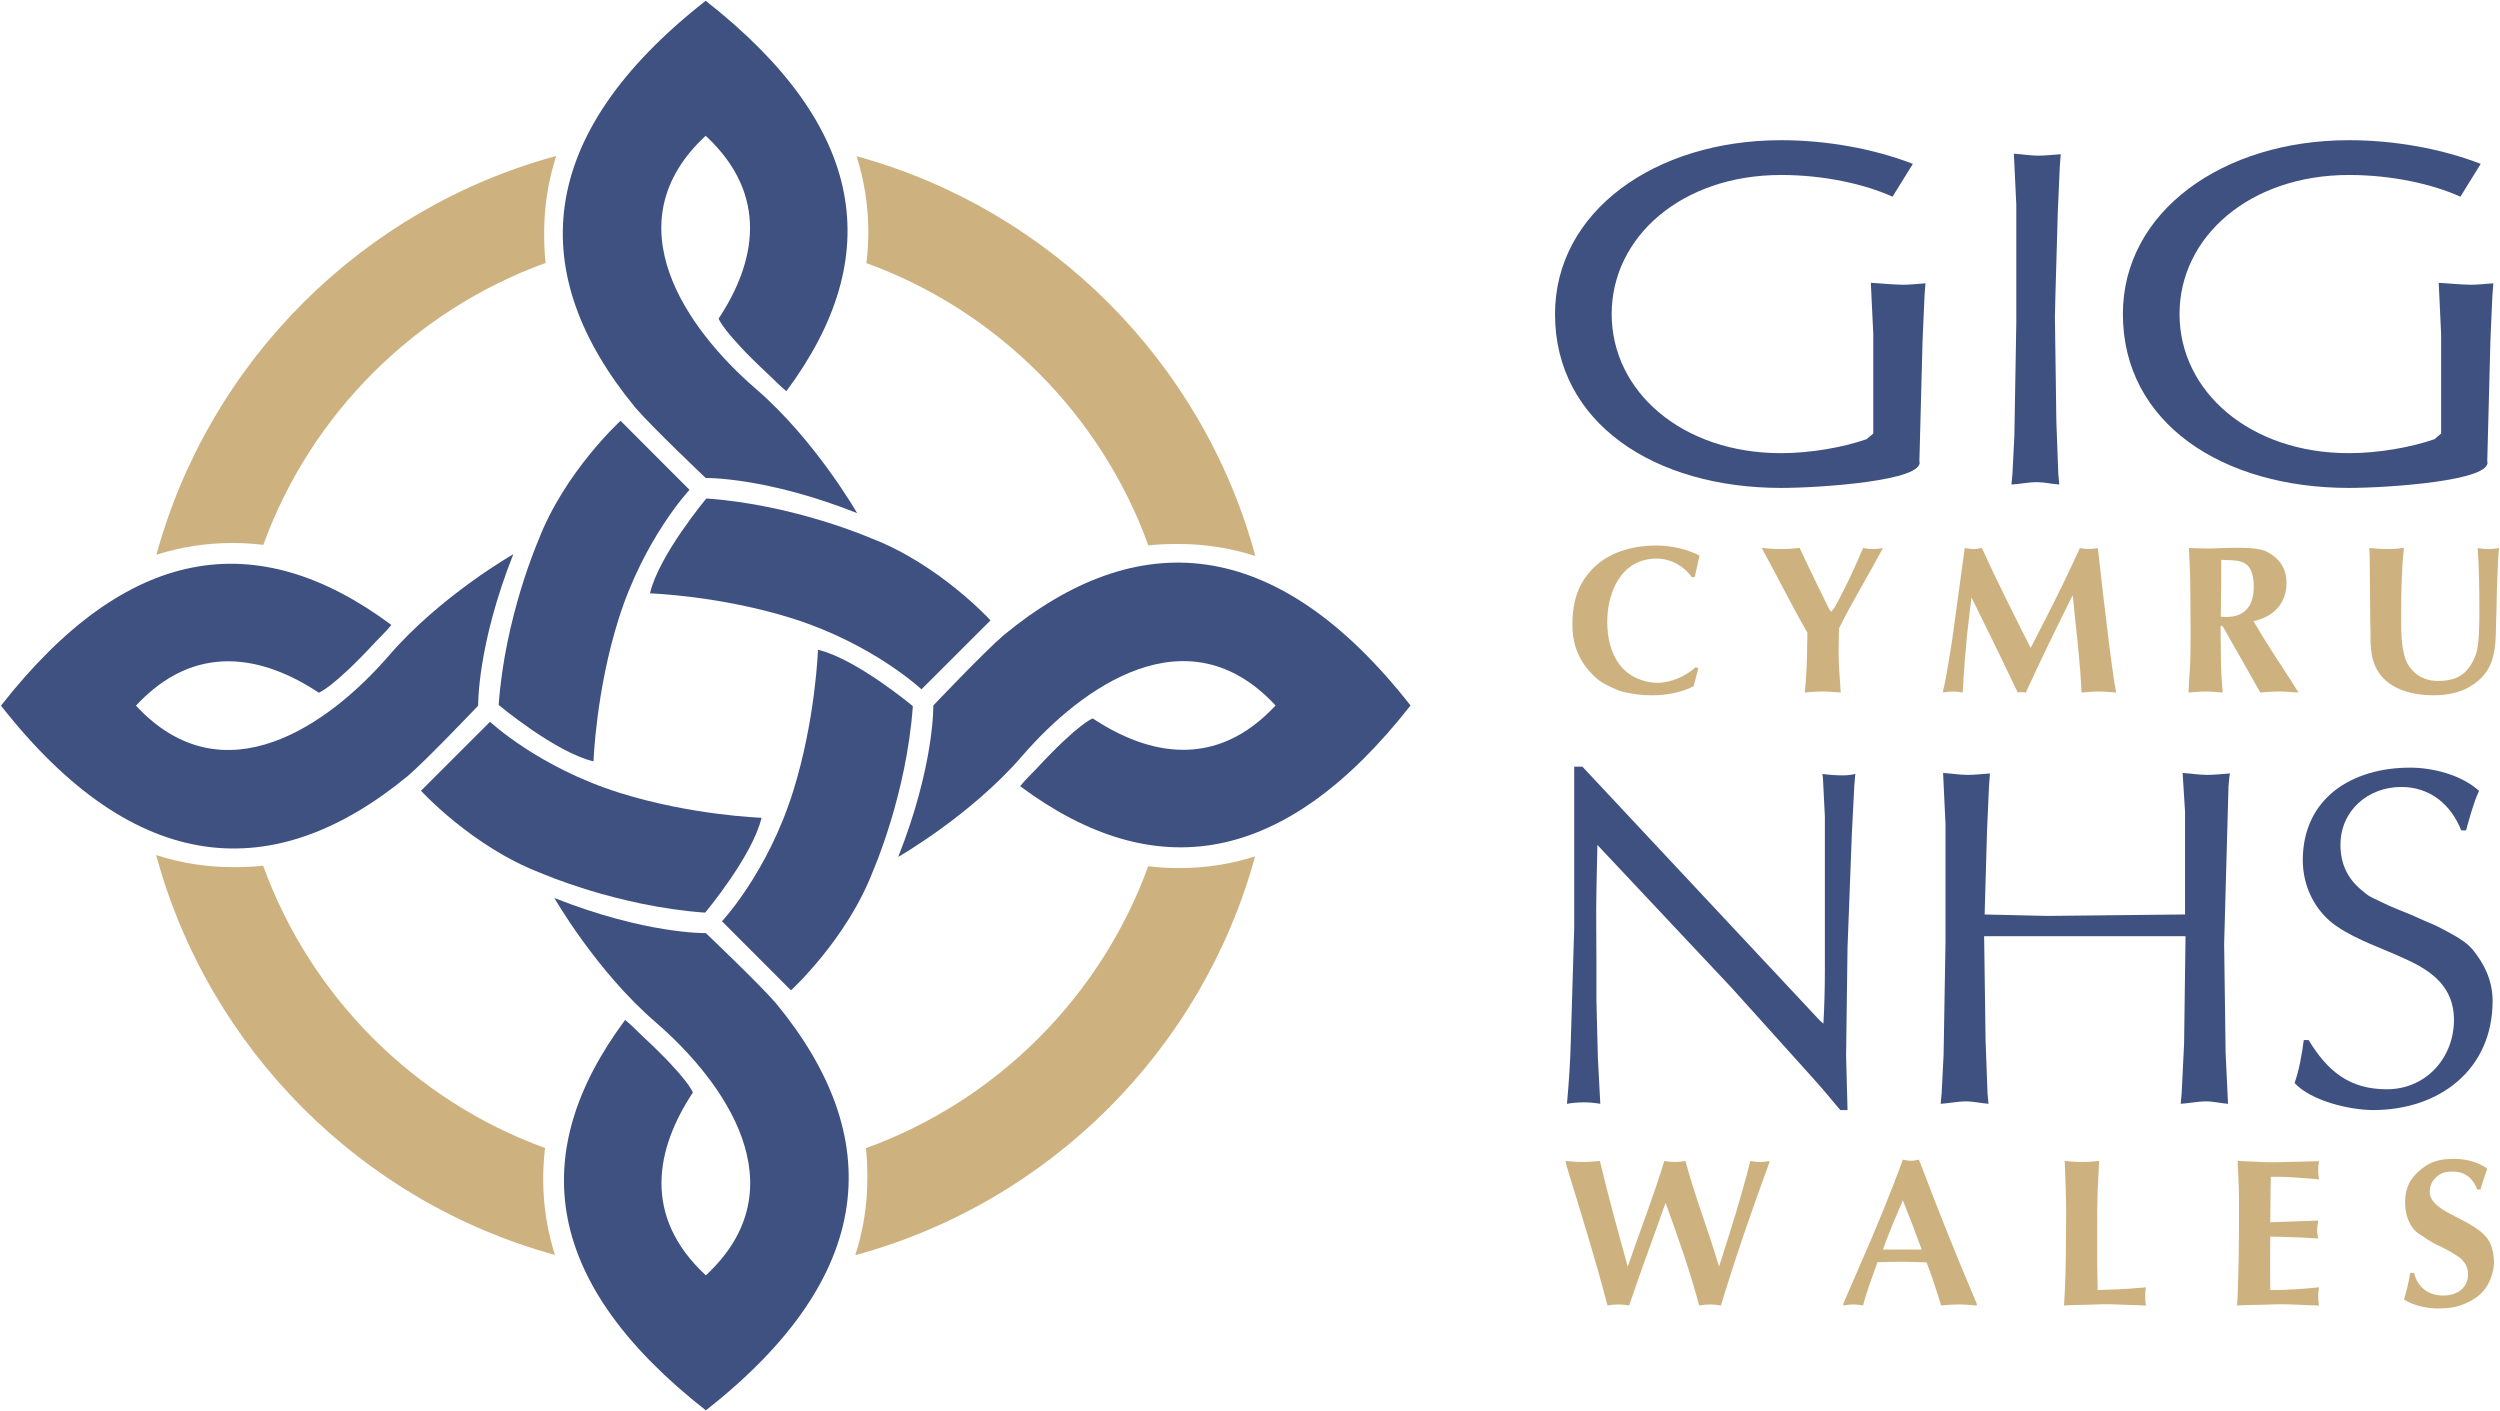 <svg clip-rule="evenodd" fill-rule="evenodd" height="237.582" stroke-linejoin="round" stroke-miterlimit="2" viewBox="0 0 282 159" width="420.907" xmlns="http://www.w3.org/2000/svg"><g fill-rule="nonzero"><path d="m88.705 44.034c11.304-15.215 9.016-29.828-9.105-44.034-19.431 15.23-20.291 30.885-7.927 45.899 1.828 2.137 7.927 7.93 7.927 7.93s6.776-.128 17.083 3.963c0 0-4.681-8.2-11.408-14.006-7.752-6.686-16.367-18.648-5.675-28.559 7.217 6.691 5.634 14.317 1.461 20.622 0 0 .476 1.526 5.635 6.318.746.691 1.332 1.344 2.009 1.867" fill="#3f5181"/><path d="m77.778 55.167s-5.133 5.459-8.004 14.587c-2.563 8.143-2.823 16.04-2.823 16.04-4.328-1.023-10.701-6.365-10.701-6.365.708-9.981 4.485-18.579 4.485-18.579 2.951-7.709 9.263-13.473 9.263-13.473z" fill="#3f5181"/><path d="m44.143 70.403c-15.213-11.304-29.828-9.017-44.031 9.107 15.227 19.428 30.882 20.29 45.897 7.925 2.137-1.829 7.929-7.925 7.929-7.925s-.127-6.779 3.966-17.085c0 0-8.2 4.68-14.006 11.408-6.689 7.751-18.648 16.366-28.562 5.677 6.693-7.219 14.319-5.636 20.625-1.464 0 0 1.523-.475 6.317-5.635.689-.745 1.345-1.332 1.865-2.008" fill="#3f5181"/><path d="m55.276 81.329s5.458 5.133 14.587 8.005c8.143 2.562 16.04 2.823 16.04 2.823-1.023 4.327-6.362 10.702-6.362 10.702-9.984-.709-18.579-4.486-18.579-4.486-7.712-2.951-13.474-9.263-13.474-9.263z" fill="#3f5181"/><path d="m70.512 114.966c-11.304 15.212-9.016 29.828 9.107 44.034 19.428-15.23 20.291-30.885 7.927-45.899-1.828-2.137-7.927-7.932-7.927-7.932s-6.776.129-17.084-3.963c0 0 4.68 8.197 11.41 14.005 7.749 6.689 16.365 18.648 5.674 28.562-7.219-6.691-5.636-14.317-1.461-20.625 0 0-.477-1.523-5.637-6.315-.743-.691-1.331-1.347-2.009-1.867" fill="#3f5181"/><path d="m81.44 103.831s5.133-5.458 8.004-14.586c2.561-8.143 2.823-16.041 2.823-16.041 4.326 1.024 10.701 6.363 10.701 6.363-.71 9.983-4.485 18.578-4.485 18.578-2.95 7.712-9.262 13.478-9.262 13.478z" fill="#3f5181"/><path d="m115.073 88.596c15.215 11.302 29.83 9.016 44.035-9.107-15.23-19.428-30.883-20.29-45.899-7.925-2.137 1.828-7.931 7.925-7.931 7.925s.129 6.776-3.962 17.085c0 0 8.2-4.681 14.005-11.411 6.688-7.748 18.648-16.364 28.562-5.674-6.693 7.219-14.319 5.636-20.624 1.461 0 0-1.526.478-6.318 5.638-.691.742-1.344 1.331-1.868 2.008" fill="#3f5181"/><path d="m103.941 77.669s-5.458-5.132-14.585-8.005c-8.143-2.562-16.042-2.822-16.042-2.822 1.023-4.328 6.364-10.702 6.364-10.702 9.983.709 18.58 4.486 18.58 4.486 7.709 2.951 13.473 9.263 13.473 9.263z" fill="#3f5181"/><path d="m17.643 62.487c2.694-.855 5.563-1.325 8.541-1.325 1.193 0 2.362.069 3.516.212 5.359-14.745 17.095-26.455 31.846-31.801-.132-1.104-.165-2.232-.165-3.372 0-3.035.47-5.958 1.362-8.697-21.871 5.935-39.116 23.134-45.1 44.983" fill="#cdb280"/><path d="m62.598 141.466c-.858-2.694-1.324-5.563-1.324-8.541 0-1.191.067-2.362.212-3.517-14.746-5.357-26.457-17.094-31.803-31.846-1.105.131-2.233.165-3.37.165-3.037 0-5.962-.471-8.699-1.362 5.936 21.872 23.132 39.118 44.984 45.101" fill="#cdb280"/><path d="m141.577 96.511c-2.694.856-5.565 1.322-8.543 1.322-1.193 0-2.363-.065-3.515-.211-5.36 14.746-17.096 26.46-31.845 31.804.131 1.105.163 2.233.163 3.37 0 3.037-.47 5.961-1.36 8.699 21.87-5.933 39.114-23.132 45.1-44.984" fill="#cdb280"/><path d="m96.62 17.534c.859 2.691 1.326 5.563 1.326 8.541 0 1.191-.069 2.362-.212 3.517 14.744 5.357 26.455 17.091 31.801 31.842 1.103-.132 2.232-.161 3.372-.161 3.036 0 5.958.469 8.7 1.358-5.938-21.871-23.137-39.114-44.987-45.097" fill="#cdb280"/><path d="m177.57 104.591v-18.196h.927l26.802 28.655.381.327c.111-1.964.165-3.978.165-5.938v-17.432l-.219-4.361-.054-.434c.764.108 1.58.162 2.343.162.434 0 .925-.054 1.362-.162-.053.434-.053.871-.11 1.308l-.273 5.338-.491 12.911-.162 12.201.162 6.157h-.817c-1.09-1.308-2.179-2.616-3.322-3.867l-8.878-9.861-15.2-16.179-.108 5.121c-.055 2.723 0 5.393 0 8.062v4.357l.161 6.429.275 5.231c-1.253-.219-2.507-.219-3.759 0 .216-2.397.381-4.794.435-7.192z" fill="#3f5181"/><path d="m223.81 105.515.164 11.822.219 5.883.108 1.2c-.818-.057-1.688-.272-2.506-.272-.981 0-1.906.215-2.888.272.054-.383.054-.819.111-1.2l.219-4.303.215-12.746v-13.294l-.272-5.775c.928.056 1.852.217 2.78.217.817 0 1.688-.107 2.505-.161-.054.488-.054.979-.107 1.47l-.219 4.955-.273 9.482 7.027.164 15.581-.164v-11.549l-.273-4.414c.925.056 1.852.217 2.777.217.871 0 1.691-.107 2.562-.161-.108.488-.108.979-.165 1.47l-.491 17.758.165 12.258.272 5.776c-.816-.057-1.634-.272-2.45-.272-.982 0-1.907.215-2.888.272.054-.383.054-.819.11-1.2l.273-5.611.161-12.094z" fill="#3f5181"/><path d="m260.41 117.229c2.125 3.487 4.576 5.554 8.826 5.554 4.411 0 7.572-3.54 7.572-7.843 0-3.649-2.452-5.502-5.505-6.863-2.558-1.2-5.338-2.071-7.678-3.651-2.455-1.634-3.871-4.522-3.871-7.464 0-7.026 5.559-10.459 12.094-10.459 2.616 0 5.776.816 7.791 2.615-.653 1.416-1.037 2.942-1.47 4.465h-.545c-1.146-2.939-3.54-4.901-6.754-4.901-3.762 0-6.866 2.669-6.866 6.538 0 2.069.764 3.76 2.344 5.067.87.763 1.089.817 2.124 1.305.653.329 1.363.655 2.069.928.816.326 1.637.652 2.45 1.035.818.38 1.745.706 2.509 1.144 1.197.652 2.558 1.307 3.432 2.343 1.361 1.688 2.233 3.54 2.233 5.772 0 7.791-6.048 12.313-13.455 12.313-2.67 0-7.03-1.036-8.88-3.05.545-1.58.817-3.214 1.035-4.848z" fill="#3f5181"/><g fill="#cdb280"><path d="m183.777 147.174c-.38-.072-.811-.12-1.216-.12-.403 0-.833.048-1.238.12-1.358-5.244-2.98-10.418-4.576-15.613l-.167-.691c.643.048 1.287.119 1.93.119s1.311-.071 1.956-.119c.952 4.004 2.048 7.96 3.145 11.916 1.357-3.98 2.907-7.888 4.122-11.916.406.071.811.119 1.215.119.382 0 .787-.048 1.169-.119 1.073 4.028 2.623 7.912 3.79 11.916 1.263-3.932 2.526-7.888 3.527-11.916.357.048.713.119 1.073.119.356 0 .739-.048 1.07-.119v.191c-1.952 5.315-3.811 10.678-5.456 16.113-.381-.072-.809-.12-1.215-.12-.405 0-.835.048-1.241.12-1.047-3.932-2.405-7.772-3.788-11.585-1.335 3.788-2.741 7.532-4.028 11.345z"/><path d="m207.921 146.982 1.763-4.076c1.762-4.004 3.453-8.056 4.956-12.177.311.048.595.117.907.117.308 0 .595-.069.904-.117l.167.404c1.979 5.219 4.052 10.414 6.246 15.562l.119.264v.214c-.67-.047-1.361-.119-2.026-.119-.666 0-1.334.048-2.002.119-.502-1.646-1.002-3.264-1.645-4.863-.884-.023-1.739-.072-2.622-.072-.979 0-1.931.025-2.906.049l-.12.335c-.523 1.499-1.119 2.978-1.502 4.551-.356-.071-.74-.119-1.119-.119-.36 0-.764.048-1.12.119zm4.48-6.126h4.361c-.668-1.858-1.383-3.717-2.122-5.551-.763 1.762-1.503 3.525-2.167 5.336z"/><path d="m232.895 130.87c.643.048 1.287.119 1.931.119s1.31-.071 1.954-.119c-.048 1.43-.167 2.836-.189 4.267-.024.931-.024 1.858-.024 2.79v4.503c0 1 .046 2.003.046 3.002l1.286-.048c1.406-.024 2.79-.141 4.172-.26-.072.332-.095.691-.095 1.023 0 .336.023.691.095 1.027l-4.025-.143c-1.098-.025-2.17.071-3.244.071-.668 0-1.311.024-1.978.072.167-2.577.215-5.151.215-7.724 0-.952.024-1.907.024-2.859 0-1.765-.096-3.504-.144-5.267z"/><path d="m252.414 130.87c1.262.023 2.526.144 3.792.144 1.787 0 3.597-.096 5.383-.121-.119.575-.119 1.17-.048 1.767.025.092.025.188.048.284-1.81-.141-3.621-.333-5.434-.284-.021.831-.046 1.642-.046 2.477 0 .883-.023 1.762-.023 2.645l5.407-.191c-.047.383-.116.739-.116 1.123 0 .308.069.595.116.903-1.403-.095-2.809-.167-4.24-.192-.38 0-.787-.023-1.167-.023 0 1.002-.025 2.026-.025 3.028 0 1 .025 2.003.025 3.002 1.834 0 3.669-.12 5.503-.308-.119.571-.119 1.166-.048 1.762.025.096.025.192.048.288-1.427-.024-2.882-.143-4.312-.143-.931 0-1.882.071-2.813.071-.715 0-1.407.024-2.122.072.048-.455.048-.907.072-1.359.048-1.478.096-2.957.119-4.459 0-1.191.025-2.406.025-3.622v-2.788c0-1.24-.096-2.527-.144-3.766z"/><path d="m279.441 134.09c-.476-1.242-1.382-2.027-2.741-2.027-.787 0-1.312.093-1.907.644-.476.428-.715.999-.715 1.643 0 2.526 5.624 3.074 6.841 5.862.284.62.404 1.455.404 2.123 0 .714-.26 1.618-.571 2.238-.548 1.146-1.407 1.79-2.527 2.313-1.07.5-2.049.62-3.216.62-1.311 0-2.717-.312-3.837-1 .284-1.002.548-1.981.691-3.005h.452c.356 1.623 1.643 2.55 3.289 2.55 1.475 0 2.789-.787 2.789-2.406 0-.811-.311-1.287-.882-1.835-.835-.595-1.739-1.074-2.67-1.502-.667-.311-1.287-.787-1.906-1.167-1.168-.715-1.643-2.265-1.643-3.576 0-1.643.548-2.738 1.81-3.764 1.168-.932 2.215-1.168 3.693-1.168 1.264 0 2.455.261 3.553.952.071.071.143.095.212.168-.284.762-.524 1.549-.763 2.337z"/><path d="m191.573 75.291-.526 2.027c-1.43.736-3.121 1.023-4.719 1.023-1.191 0-1.953-.119-3.121-.356-.668-.144-2.025-.787-2.622-1.17-.62-.429-1.263-1.095-1.715-1.691-1.049-1.407-1.502-2.954-1.502-4.719 0-2.718.667-4.933 2.741-6.77 1.834-1.595 4.36-2.191 6.746-2.191 1.571 0 3.478.404 4.86 1.144-.214.811-.356 1.621-.548 2.429h-.334c-.881-1.263-2.407-2.095-3.954-2.095-3.958 0-5.579 3.694-5.579 7.15 0 1.691.358 3.454 1.407 4.836 1.001 1.311 2.646 2.026 4.29 2.026 1.477 0 3.194-.762 4.266-1.762z"/><path d="m200.867 61.848c.716 0 1.43-.048 2.122-.144.332.692.667 1.407.999 2.099.359.763.716 1.502 1.075 2.241.332.691.691 1.383 1.023 2.074.12.26.264.595.477.784 0 .072.358-.452.382-.476.141-.236.284-.5.404-.739.5-.928.955-1.882 1.407-2.81.311-.647.596-1.311.883-1.954.165-.407.332-.788.523-1.194.096.023.189.023.285.048.647.119 1.313.071 1.954-.048-1.667 3.124-3.453 6.006-4.956 9.058-.024.904-.048 1.835-.048 2.738 0 1.503.144 3.005.24 4.508-.668-.048-1.359-.12-2.026-.12-.691 0-1.359.048-2.026.12.167-1.814.263-3.624.263-5.435.021-.452.021-.883.021-1.335-1.787-3.073-3.358-6.294-5.148-9.534.716.048 1.431.119 2.146.119"/><path d="m221.622 61.729c.31.023.643.119.954.119.333 0 .668-.071.976-.119 1.742 3.815 3.624 7.532 5.506 11.273l1.404-2.741c1.455-2.811 2.837-5.647 4.148-8.532.095.023.167.023.263.048.596.096 1.191.071 1.763-.048.407 3.72.858 7.436 1.31 11.153.168 1.382.384 2.766.573 4.148.047.287.167.667.167 1.003-.644-.048-1.311-.12-1.954-.12s-1.287.072-1.931.12c-.167-3.672-.643-7.317-.999-10.989-1.814 3.647-3.6 7.293-5.291 10.989-.312-.048-.596-.072-.907 0l-1.835-3.816c-1.095-2.31-2.265-4.6-3.385-6.91-.167 1.406-.356 2.813-.499 4.217-.072.906-.167 1.79-.24 2.693-.047.788-.12 1.55-.168 2.337-.023.5-.047.976-.095 1.479-.356-.072-.736-.12-1.119-.12-.356 0-.739.048-1.095.12 0-.24.119-.716.168-.883.259-1.192.427-2.406.643-3.625.26-1.547.451-3.096.667-4.647z"/><path d="m251.459 71.859c-.216-.404-.452-.835-.691-1.215-.073-.096-.048-.12-.168-.144 0 0-.12 0-.12.144 0 1.406.048 2.837.048 4.24.024.216.024.431.024.644.024.835.12 1.669.168 2.505-.643-.048-1.287-.12-1.931-.12s-1.287.072-1.93.12l.024-.455c.024-.524.048-1.047.096-1.572.12-1.549.12-3.124.12-4.695 0-1.43-.025-2.885-.025-4.315 0-1.763-.072-3.502-.167-5.267l1.643.048c1.143.023 2.289-.072 3.432-.072 1.12 0 2.862-.045 3.837.502 1.382.784 2.098 1.859 2.098 3.478 0 2.337-1.503 3.812-3.717 4.292 1.311 2.286 2.787 4.48 4.217 6.697l.859 1.359c-.716-.048-1.455-.12-2.17-.12s-1.43.048-2.143.12l-2.765-4.887zm-.907-5.958c0 .619-.024 1.239-.024 1.858 0 .572 0 1.143-.024 1.718 2.481.236 3.72-.955 3.72-3.409 0-.5-.024-.692-.119-1.191-.429-1.978-1.931-1.718-3.553-1.813z"/><path d="m281.697 65.209c-.024.764-.069 1.55-.069 2.337 0 .88-.048 1.763-.071 2.619-.048 2.718-.025 5.198-2.503 6.913-1.289.931-2.932 1.263-4.506 1.263-2.882 0-6.003-.907-6.887-4.005-.119-.427-.167-.855-.215-1.286-.072-.524-.048-1.096-.048-1.643-.024-.979-.047-1.954-.047-2.957 0-.976-.025-1.978-.025-2.977 0-.907-.024-1.838-.024-2.742 0-.335-.045-.668-.045-1.003.668.048 1.308.121 1.976.121.646 0 1.29-.048 1.93-.144-.021.383-.069.787-.117 1.17-.119 1.882-.192 3.716-.192 5.575 0 1.311-.047 3.265.168 4.504.212 1.167.405 1.907 1.263 2.741.763.716 1.667 1.027 2.718 1.027 2.214 0 3.405-.811 4.24-2.884.431-1.051.431-3.766.431-4.936 0-2.382-.024-4.788-.191-7.174.403.073.81.121 1.214.121.405 0 .812-.048 1.191-.121-.116 1.147-.143 2.314-.191 3.481"/></g><path d="m231.794 35.664.164 11.822.219 5.884.111 1.197c-.821-.053-1.691-.269-2.509-.269-.978 0-1.905.216-2.888.269.057-.38.057-.817.111-1.197l.219-4.304.218-12.751v-13.289l-.275-5.776c.928.057 1.853.219 2.78.219.818 0 1.688-.108 2.506-.162-.054.488-.054.978-.108 1.469l-.219 4.956-.272 9.481z" fill="#3f5181"/><path d="m216.507 51.933c.655 2.212-11.228 3.017-15.604 3.017-14.242 0-25.497-7.299-25.497-19.613 0-11.549 11.255-19.61 25.497-19.61 5.073 0 10.352.927 14.868 2.669l-2.293 3.704c-3.127-1.415-7.712-2.45-12.575-2.45-11.186 0-19.106 6.972-19.106 15.687 0 8.72 7.92 15.693 19.106 15.693 3.334 0 7.018-.656 9.658-1.581l.745-.637v-11.224l-.276-5.776c.929.057 2.729.219 3.658.219.816 0 1.688-.108 2.504-.162-.054.488-.054.978-.108 1.469l-.218 4.96z" fill="#3f5181"/><path d="m280.563 51.933c.656 2.212-11.228 3.017-15.604 3.017-14.242 0-25.498-7.299-25.498-19.613 0-11.549 11.256-19.61 25.498-19.61 5.07 0 10.348.927 14.868 2.669l-2.296 3.704c-3.124-1.415-7.709-2.45-12.572-2.45-11.187 0-19.108 6.972-19.108 15.687 0 8.72 7.921 15.693 19.108 15.693 3.333 0 7.014-.656 9.657-1.581l.742-.637v-11.224l-.272-5.776c.928.057 2.729.219 3.657.219.817 0 1.688-.108 2.505-.162-.054.488-.054.978-.111 1.469l-.218 4.96z" fill="#3f5181"/></g></svg>